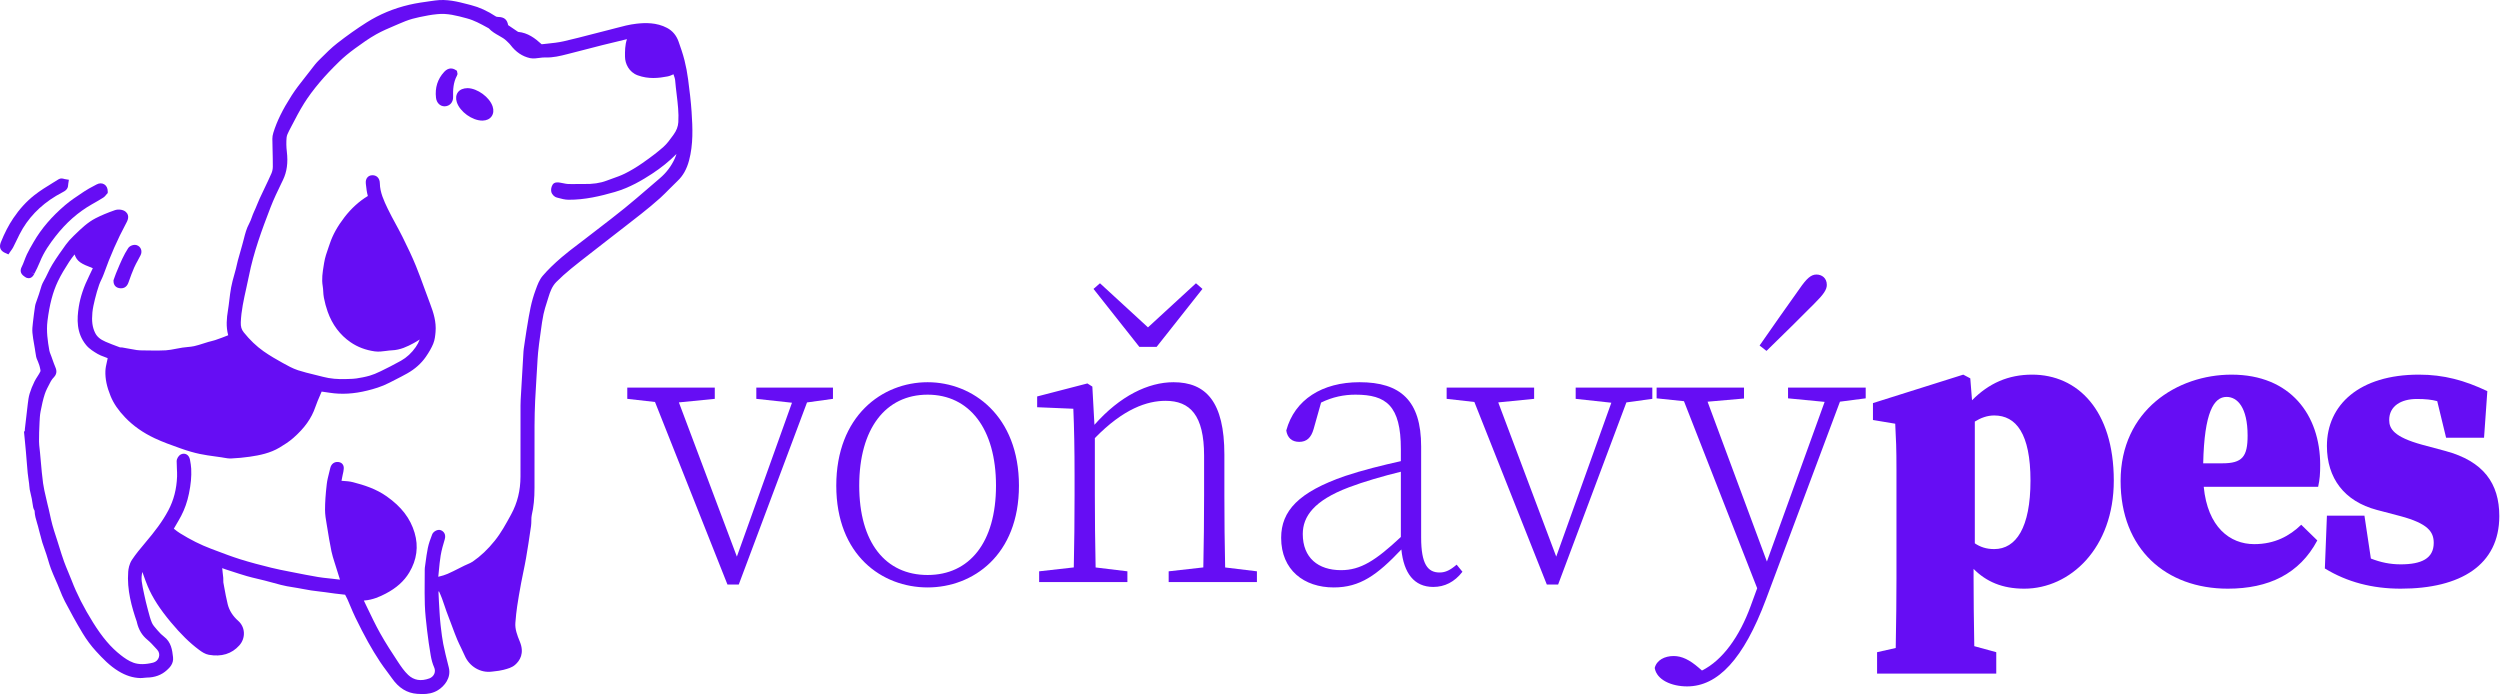 <?xml version="1.0" encoding="UTF-8" standalone="no"?>
<!DOCTYPE svg PUBLIC "-//W3C//DTD SVG 1.1//EN" "http://www.w3.org/Graphics/SVG/1.1/DTD/svg11.dtd">
<svg xmlns="http://www.w3.org/2000/svg" xmlns:xlink="http://www.w3.org/1999/xlink" xmlns:serif="http://www.serif.com/" width="1963px" height="545px" version="1.1" xml:space="preserve" style="fill-rule:evenodd;clip-rule:evenodd;stroke-linejoin:round;stroke-miterlimit:2;">
    <g transform="matrix(1,0,0,1,-213.884,-292.065)">
        <g id="Layer-1" serif:id="Layer 1" transform="matrix(4.167,0,0,4.167,213.885,292.066)">
            <g transform="matrix(1,0,0,1,156.957,110.149)">
                <path d="M0,-37.117L-14.442,-37.117L-14.442,-34.993L-7.722,-34.262L-18.106,-5.265L-29.032,-34.324L-22.27,-34.993L-22.27,-37.117L-38.757,-37.117L-38.757,-34.993L-33.532,-34.402L-19.879,0L-17.751,0L-4.888,-34.318L0,-34.993L0,-37.117Z" style="fill:rgb(102,13,244);fill-rule:nonzero;"/>
            </g>
            <g transform="matrix(1,0,0,1,174.793,110.692)">
                <path d="M0,-38.67C-8.569,-38.67 -17.211,-32.31 -17.211,-19.18C-17.211,-6.049 -8.569,0 0,0C8.505,0 17.211,-6.049 17.211,-19.18C17.211,-32.31 8.505,-38.67 0,-38.67M0,-2.345C-7.929,-2.345 -12.887,-8.444 -12.887,-19.18C-12.887,-29.914 -7.929,-36.324 0,-36.324C7.865,-36.324 12.887,-29.914 12.887,-19.18C12.887,-8.444 7.865,-2.345 0,-2.345" style="fill:rgb(102,13,244);fill-rule:nonzero;"/>
            </g>
            <g transform="matrix(1,0,0,1,217.949,53.377)">
                <path d="M0,11.979L8.631,1.063L7.411,0L-1.633,8.312L-10.676,0L-11.897,1.063L-3.264,11.979L0,11.979Z" style="fill:rgb(102,13,244);fill-rule:nonzero;"/>
            </g>
            <g transform="matrix(1,0,0,1,230.712,88.341)">
                <path d="M0,5.023L0,-2.678C0,-12.614 -3.461,-16.319 -9.592,-16.319C-14.335,-16.319 -19.668,-13.745 -24.485,-8.293L-24.878,-15.496L-25.813,-16.088L-35.278,-13.636L-35.278,-11.606L-28.462,-11.321C-28.306,-7.707 -28.229,-3.686 -28.229,1.278L-28.229,5.023C-28.229,8.82 -28.278,14.59 -28.374,18.579L-34.903,19.313L-34.903,21.342L-18.273,21.342L-18.273,19.313L-24.261,18.586C-24.357,14.596 -24.406,8.823 -24.406,5.023L-24.406,-5.789C-18.994,-11.35 -14.527,-12.813 -11.086,-12.813C-6.47,-12.813 -3.822,-10.112 -3.822,-2.472L-3.822,5.023C-3.822,8.938 -3.871,14.625 -3.967,18.579L-10.497,19.313L-10.497,21.342L6.133,21.342L6.133,19.313L0.145,18.586C0.049,14.633 0,8.94 0,5.023" style="fill:rgb(102,13,244);fill-rule:nonzero;"/>
            </g>
            <g transform="matrix(1,0,0,1,271.264,74.837)">
                <path d="M0,33.04C-2.201,33.04 -3.474,31.521 -3.474,26.459L-3.474,9.293C-3.474,0.652 -7.359,-2.816 -15.086,-2.816C-22.121,-2.816 -27.319,0.468 -28.889,6.283C-28.687,7.626 -27.857,8.425 -26.45,8.425C-25.042,8.425 -24.198,7.642 -23.729,5.986L-22.33,1.022C-20.134,-0.051 -18.018,-0.469 -15.844,-0.469C-10.071,-0.469 -7.296,1.58 -7.296,9.794L-7.296,12.058C-10.753,12.826 -14.503,13.755 -17.799,14.854C-26.554,17.879 -29.852,21.422 -29.852,26.51C-29.852,32.591 -25.526,35.856 -19.945,35.856C-14.971,35.856 -11.757,33.51 -7.202,28.7C-6.749,33.164 -4.798,35.761 -1.191,35.761C0.944,35.761 2.811,34.842 4.309,32.901L3.215,31.561C2.037,32.571 1.138,33.04 0,33.04M-18.563,32.6C-22.875,32.6 -25.779,30.277 -25.779,25.79C-25.779,22.477 -23.667,19.479 -17.087,16.99C-14.328,15.94 -10.639,14.867 -7.296,14.053L-7.296,26.349C-12.065,30.807 -14.885,32.6 -18.563,32.6" style="fill:rgb(102,13,244);fill-rule:nonzero;"/>
            </g>
            <g transform="matrix(1,0,0,1,311.351,110.149)">
                <path d="M0,-37.117L-14.441,-37.117L-14.441,-34.993L-7.722,-34.263L-18.106,-5.266L-29.032,-34.324L-22.27,-34.993L-22.27,-37.117L-38.756,-37.117L-38.756,-34.993L-33.531,-34.402L-19.879,0L-17.751,0L-4.888,-34.319L0,-34.993L0,-37.117Z" style="fill:rgb(102,13,244);fill-rule:nonzero;"/>
            </g>
            <g transform="matrix(1,0,0,1,341.884,60.647)">
                <path d="M0,-3.441C1.777,-5.2 2.349,-6.089 2.349,-6.961C2.349,-8.26 1.41,-8.916 0.394,-8.916C-0.604,-8.916 -1.418,-8.23 -2.804,-6.221C-5.074,-3.076 -7.696,0.715 -10.319,4.459L-9.02,5.475C-5.756,2.324 -2.602,-0.841 0,-3.441" style="fill:rgb(102,13,244);fill-rule:nonzero;"/>
            </g>
            <g transform="matrix(1,0,0,1,351.559,129.34)">
                <path d="M0,-56.308L-14.633,-56.308L-14.633,-54.28L-7.738,-53.613L-18.617,-23.528L-29.797,-53.646L-22.93,-54.247L-22.93,-56.308L-39.399,-56.308L-39.399,-54.28L-34.244,-53.742L-20.449,-18.497L-21.693,-15.094C-23.775,-9.401 -26.962,-4.924 -30.853,-2.99L-31.486,-3.538C-33.171,-4.991 -34.632,-5.723 -36.192,-5.723C-37.88,-5.723 -39.396,-4.957 -39.756,-3.472C-39.388,-1.224 -36.584,0 -33.651,0C-27.877,0 -23.018,-5.124 -18.794,-16.395L-4.85,-53.652L0,-54.28L0,-56.308Z" style="fill:rgb(102,13,244);fill-rule:nonzero;"/>
            </g>
            <g transform="matrix(1,0,0,1,382.921,126.934)">
                <path d="M0,-56.34C-4.484,-56.34 -8.149,-54.727 -11.326,-51.51L-11.655,-55.64L-12.977,-56.34L-29.995,-50.978L-29.995,-47.793L-25.799,-47.093C-25.644,-43.984 -25.565,-42.663 -25.565,-38.389L-25.565,-17.874C-25.565,-14.216 -25.612,-9.992 -25.704,-4.83L-29.218,-4.04L-29.218,0L-6.76,0L-6.76,-4.04L-10.901,-5.175C-10.99,-10.183 -11.034,-14.296 -11.034,-17.874L-11.034,-19.734C-8.638,-17.324 -5.625,-16.008 -1.476,-16.008C7.15,-16.008 15.387,-23.624 15.387,-36.368C15.387,-49.657 8.549,-56.34 0,-56.34M-7.149,-23.469C-8.617,-23.469 -9.774,-23.858 -10.801,-24.555L-10.801,-47.496C-9.7,-48.182 -8.479,-48.647 -7.149,-48.647C-3.03,-48.647 -0.311,-45.227 -0.311,-36.368C-0.311,-27.51 -3.03,-23.469 -7.149,-23.469" style="fill:rgb(102,13,244);fill-rule:nonzero;"/>
            </g>
            <g transform="matrix(1,0,0,1,420.493,110.926)">
                <path d="M0,-40.331C-10.18,-40.331 -20.903,-33.649 -20.903,-20.283C-20.903,-7.461 -12.356,0 -0.7,0C6.995,0 12.823,-2.798 16.163,-9.092L13.133,-12.046C10.957,-9.947 8.159,-8.394 4.274,-8.394C-0.315,-8.394 -4.506,-11.615 -5.237,-19.195L16.32,-19.195C16.63,-20.594 16.707,-21.681 16.707,-23.314C16.707,-32.716 11.113,-40.331 0,-40.331M-1.709,-23.624L-5.339,-23.624C-5.125,-33.266 -3.336,-36.135 -0.933,-36.135C1.088,-36.135 3.03,-34.192 3.03,-28.83C3.03,-24.867 2.021,-23.624 -1.709,-23.624" style="fill:rgb(102,13,244);fill-rule:nonzero;"/>
            </g>
            <g transform="matrix(1,0,0,1,460.771,96.548)">
                <path d="M0,-11.577L-4.352,-12.744C-9.714,-14.22 -10.568,-15.774 -10.568,-17.406C-10.568,-20.048 -8.316,-21.369 -5.362,-21.369C-3.725,-21.369 -2.561,-21.24 -1.517,-20.961L0.155,-14.063L7.304,-14.063L7.925,-22.845C3.652,-24.866 -0.234,-25.954 -4.973,-25.954C-16.163,-25.954 -22.303,-20.281 -22.303,-12.51C-22.303,-6.449 -19.039,-2.097 -12.901,-0.464L-8.471,0.7C-3.264,2.1 -2.177,3.654 -2.177,5.752C-2.177,8.704 -4.507,9.793 -8.393,9.793C-10.436,9.793 -12.19,9.411 -14.021,8.7L-15.232,0.623L-22.303,0.623L-22.692,10.57C-18.496,13.134 -13.754,14.377 -8.393,14.377C2.952,14.377 10.18,9.871 10.18,0.7C10.18,-5.438 7.227,-9.635 0,-11.577" style="fill:rgb(102,13,244);fill-rule:nonzero;"/>
            </g>
            <g transform="matrix(1,0,0,1,127.819,107.549)">
                <path d="M0,-84.533C-0.051,-83.703 -0.335,-82.955 -0.896,-82.18L-1.021,-82.005C-1.574,-81.24 -2.145,-80.448 -2.814,-79.858C-3.888,-78.91 -5.105,-77.974 -6.759,-76.823C-7.896,-76.031 -9.024,-75.359 -10.112,-74.823C-10.838,-74.465 -11.606,-74.193 -12.418,-73.905C-12.781,-73.776 -13.145,-73.647 -13.504,-73.51C-14.74,-73.041 -16.121,-72.839 -17.853,-72.877C-18.302,-72.887 -18.75,-72.881 -19.199,-72.873C-19.732,-72.866 -20.265,-72.857 -20.794,-72.879C-21.065,-72.891 -21.357,-72.952 -21.667,-73.017C-21.887,-73.064 -22.107,-73.109 -22.329,-73.142C-22.661,-73.19 -23.354,-73.291 -23.692,-72.746C-23.936,-72.35 -24.031,-71.84 -23.94,-71.417C-23.837,-70.937 -23.389,-70.463 -22.92,-70.337L-22.681,-70.271C-22.048,-70.097 -21.393,-69.918 -20.695,-69.909C-17.625,-69.89 -14.683,-70.592 -11.969,-71.374C-9.163,-72.183 -6.753,-73.629 -4.967,-74.798C-3.209,-75.95 -1.696,-77.174 -0.351,-78.534C-0.433,-78.254 -0.54,-77.969 -0.673,-77.673C-1.314,-76.246 -2.264,-74.991 -3.498,-73.944C-4.227,-73.325 -4.951,-72.701 -5.675,-72.077C-7.117,-70.835 -8.607,-69.551 -10.105,-68.337C-11.797,-66.966 -13.559,-65.613 -15.263,-64.305C-16.023,-63.721 -16.784,-63.137 -17.541,-62.549C-17.982,-62.207 -18.427,-61.869 -18.873,-61.531C-19.9,-60.753 -20.962,-59.948 -21.964,-59.089C-23.463,-57.804 -24.606,-56.686 -25.56,-55.571C-26.193,-54.831 -26.542,-53.872 -26.849,-53.026L-26.921,-52.829C-27.294,-51.811 -27.604,-50.734 -27.84,-49.626C-28.089,-48.459 -28.284,-47.27 -28.472,-46.12L-28.626,-45.189C-28.733,-44.547 -28.825,-43.902 -28.917,-43.258L-29.05,-42.341C-29.104,-41.997 -29.156,-41.652 -29.179,-41.305C-29.234,-40.461 -29.279,-39.617 -29.326,-38.772L-29.709,-32.199C-29.729,-31.855 -29.738,-31.509 -29.738,-31.165L-29.738,-26.54C-29.736,-23.608 -29.735,-20.675 -29.743,-17.743C-29.75,-15.112 -30.324,-12.784 -31.499,-10.628L-31.563,-10.511C-32.506,-8.78 -33.397,-7.146 -34.585,-5.666C-35.888,-4.039 -37.252,-2.748 -38.754,-1.72C-39.031,-1.531 -39.369,-1.384 -39.728,-1.229C-39.932,-1.141 -40.135,-1.052 -40.334,-0.955C-40.674,-0.788 -41.012,-0.616 -41.35,-0.445C-42.04,-0.096 -42.753,0.266 -43.461,0.575C-43.947,0.787 -44.496,0.961 -45.234,1.136C-45.194,0.755 -45.158,0.373 -45.121,-0.008C-45.031,-0.952 -44.939,-1.926 -44.785,-2.862C-44.613,-3.906 -44.301,-4.975 -44.022,-5.894C-43.718,-6.894 -44.246,-7.467 -44.792,-7.654C-45.392,-7.858 -46.179,-7.376 -46.382,-6.853C-46.712,-6.001 -47.023,-5.163 -47.202,-4.284C-47.387,-3.377 -47.511,-2.455 -47.63,-1.564C-47.675,-1.227 -47.721,-0.89 -47.769,-0.552C-47.79,-0.405 -47.79,-0.256 -47.787,-0.106L-47.785,-0.002C-47.785,0.634 -47.79,1.269 -47.795,1.905C-47.806,3.385 -47.818,4.916 -47.767,6.428C-47.712,8.045 -47.523,9.668 -47.338,11.254C-47.159,12.785 -46.931,14.366 -46.66,15.95C-46.516,16.797 -46.299,17.551 -46.015,18.193C-45.831,18.61 -45.82,19.033 -45.983,19.416C-46.152,19.812 -46.501,20.137 -46.916,20.288C-48.509,20.863 -49.814,20.649 -50.903,19.629C-51.641,18.938 -52.258,18.035 -52.827,17.17C-53.913,15.519 -55.145,13.648 -56.214,11.725C-57.06,10.206 -57.83,8.598 -58.576,7.043L-59.183,5.779C-59.225,5.693 -59.238,5.632 -59.256,5.622C-59.237,5.616 -59.205,5.609 -59.16,5.605C-57.592,5.489 -56.25,4.885 -55.143,4.309C-53.123,3.257 -51.668,1.952 -50.694,0.319C-49.271,-2.068 -48.935,-4.582 -49.695,-7.153C-50.499,-9.87 -52.166,-12.048 -54.941,-14.008C-56.972,-15.442 -59.205,-16.144 -61.316,-16.69C-61.933,-16.849 -62.553,-16.89 -63.153,-16.929C-63.256,-16.936 -63.359,-16.942 -63.467,-16.95C-63.424,-17.206 -63.372,-17.461 -63.319,-17.715L-63.234,-18.143C-63.218,-18.221 -63.2,-18.298 -63.181,-18.375C-63.131,-18.589 -63.084,-18.804 -63.06,-19.094C-63.034,-19.314 -62.985,-19.724 -63.271,-20.084C-63.399,-20.244 -63.639,-20.445 -64.056,-20.491C-64.821,-20.576 -65.407,-20.134 -65.59,-19.338C-65.655,-19.05 -65.729,-18.762 -65.802,-18.474C-65.978,-17.778 -66.161,-17.059 -66.248,-16.314C-66.469,-14.417 -66.573,-12.888 -66.573,-11.498C-66.573,-10.568 -66.416,-9.657 -66.265,-8.775C-66.226,-8.55 -66.187,-8.324 -66.151,-8.099C-65.937,-6.756 -65.682,-5.195 -65.364,-3.66C-65.222,-2.975 -65.012,-2.313 -64.809,-1.673L-64.632,-1.108C-64.348,-0.182 -64.058,0.743 -63.758,1.673C-64.061,1.643 -64.364,1.606 -64.667,1.569L-65.122,1.514C-65.396,1.482 -65.671,1.453 -65.945,1.424C-66.585,1.356 -67.247,1.287 -67.879,1.18C-69.441,0.917 -71.053,0.598 -72.475,0.316L-73.287,0.157C-74.417,-0.063 -75.584,-0.29 -76.709,-0.57C-78.591,-1.038 -80.595,-1.547 -82.566,-2.169C-84.091,-2.648 -85.624,-3.229 -87.106,-3.791L-88.031,-4.14C-90,-4.88 -91.917,-5.838 -93.892,-7.067C-94.267,-7.3 -94.65,-7.581 -95.062,-7.925C-95.059,-7.932 -95.055,-7.939 -95.05,-7.947C-94.911,-8.19 -94.768,-8.432 -94.627,-8.674C-94.301,-9.228 -93.975,-9.783 -93.678,-10.351C-93.012,-11.627 -92.534,-12.994 -92.216,-14.531C-91.853,-16.282 -91.717,-17.769 -91.788,-19.211C-91.816,-19.776 -91.914,-20.322 -92.019,-20.912C-92.104,-21.385 -92.337,-21.746 -92.677,-21.929C-92.979,-22.092 -93.333,-22.101 -93.674,-21.953C-94.143,-21.751 -94.528,-21.159 -94.531,-20.636C-94.534,-20.186 -94.511,-19.736 -94.488,-19.286C-94.46,-18.758 -94.434,-18.259 -94.452,-17.765C-94.54,-15.391 -95.081,-13.299 -96.104,-11.367C-97.221,-9.257 -98.656,-7.398 -100.467,-5.256C-101.394,-4.158 -102.22,-3.161 -102.948,-2.068C-103.48,-1.267 -103.623,-0.32 -103.661,0.172C-103.926,3.608 -102.991,6.861 -102.038,9.622C-102.029,9.677 -102.019,9.731 -102.006,9.783C-101.68,11.131 -101.048,12.177 -100.074,12.979C-99.511,13.443 -99.009,13.993 -98.478,14.574L-98.189,14.891C-97.843,15.266 -97.725,15.786 -97.875,16.282C-98.03,16.798 -98.44,17.185 -98.971,17.316C-100.445,17.679 -101.65,17.686 -102.654,17.335C-103.558,17.019 -104.413,16.404 -105.057,15.901C-106.923,14.449 -108.531,12.558 -110.272,9.773C-112.018,6.977 -113.344,4.371 -114.326,1.806C-114.529,1.276 -114.749,0.752 -114.968,0.229C-115.236,-0.41 -115.513,-1.069 -115.748,-1.721C-116.08,-2.645 -116.379,-3.608 -116.668,-4.538C-116.786,-4.916 -116.903,-5.295 -117.023,-5.672L-117.289,-6.493C-117.516,-7.186 -117.749,-7.902 -117.94,-8.607C-118.123,-9.28 -118.277,-9.982 -118.426,-10.661C-118.5,-10.995 -118.573,-11.329 -118.65,-11.663C-118.684,-11.809 -118.721,-11.953 -118.758,-12.098C-118.8,-12.264 -118.842,-12.429 -118.879,-12.596C-118.965,-12.994 -119.059,-13.39 -119.153,-13.786C-119.372,-14.715 -119.58,-15.591 -119.702,-16.487C-119.887,-17.842 -120.01,-19.238 -120.128,-20.589C-120.178,-21.157 -120.228,-21.726 -120.282,-22.294C-120.302,-22.506 -120.327,-22.72 -120.351,-22.932C-120.409,-23.44 -120.463,-23.919 -120.466,-24.391C-120.473,-25.513 -120.432,-26.632 -120.368,-27.967C-120.338,-28.614 -120.303,-29.348 -120.172,-30.019C-119.95,-31.157 -119.722,-32.265 -119.375,-33.308C-119.148,-33.99 -118.8,-34.645 -118.432,-35.338L-118.218,-35.741C-118.079,-36.006 -117.849,-36.27 -117.619,-36.517C-116.923,-37.27 -117.257,-38.057 -117.4,-38.392C-117.602,-38.867 -117.773,-39.354 -117.945,-39.842L-118.125,-40.35C-118.171,-40.477 -118.22,-40.604 -118.271,-40.73C-118.377,-40.998 -118.477,-41.252 -118.518,-41.483C-118.831,-43.253 -119.115,-45.144 -118.872,-47.082C-118.479,-50.206 -117.874,-52.507 -116.909,-54.542C-116.309,-55.809 -115.541,-57.045 -114.802,-58.192C-114.494,-58.67 -114.142,-59.131 -113.769,-59.606C-113.296,-58.273 -112.588,-57.866 -110.329,-57.011C-110.554,-56.529 -110.778,-56.049 -111.014,-55.574C-112.036,-53.515 -112.676,-51.611 -112.971,-49.753C-113.336,-47.46 -113.456,-44.808 -111.585,-42.524C-110.975,-41.78 -110.111,-41.268 -109.417,-40.856C-109.015,-40.619 -108.599,-40.468 -108.196,-40.321C-107.973,-40.24 -107.75,-40.16 -107.531,-40.061C-107.542,-39.982 -107.564,-39.875 -107.583,-39.784C-107.617,-39.626 -107.653,-39.467 -107.689,-39.308C-107.811,-38.774 -107.937,-38.222 -107.958,-37.638C-108.009,-36.169 -107.697,-34.666 -106.976,-32.907C-106.407,-31.516 -105.527,-30.229 -104.206,-28.856C-102.707,-27.297 -100.847,-25.99 -98.678,-24.971C-97.126,-24.242 -95.493,-23.662 -93.914,-23.102L-93.765,-23.049C-92.459,-22.585 -91.298,-22.249 -90.217,-22.019C-89.217,-21.807 -88.199,-21.668 -87.214,-21.533C-86.83,-21.48 -86.447,-21.428 -86.064,-21.371C-85.921,-21.349 -85.778,-21.323 -85.634,-21.297C-85.193,-21.218 -84.74,-21.14 -84.248,-21.159C-83.046,-21.215 -81.868,-21.326 -80.747,-21.489C-78.877,-21.761 -76.902,-22.159 -75.131,-23.22C-74.264,-23.74 -73.351,-24.319 -72.545,-25.026C-70.437,-26.877 -69.121,-28.724 -68.402,-30.839C-68.14,-31.609 -67.814,-32.364 -67.467,-33.163C-67.382,-33.36 -67.296,-33.559 -67.21,-33.76L-67.168,-33.755C-66.699,-33.689 -66.2,-33.62 -65.702,-33.542C-63.447,-33.192 -61.117,-33.329 -58.579,-33.96C-57.421,-34.247 -55.906,-34.673 -54.465,-35.422C-54.113,-35.605 -53.759,-35.785 -53.404,-35.965C-52.634,-36.356 -51.838,-36.76 -51.066,-37.197C-49.618,-38.016 -48.449,-39.058 -47.59,-40.293C-46.955,-41.208 -46.508,-41.998 -46.185,-42.778C-45.876,-43.525 -45.804,-44.348 -45.747,-45.009C-45.585,-46.891 -46.134,-48.642 -46.75,-50.254C-47.11,-51.195 -47.455,-52.143 -47.8,-53.09C-48.318,-54.513 -48.854,-55.985 -49.437,-57.417C-50.158,-59.189 -50.973,-60.895 -51.975,-62.911C-52.388,-63.742 -52.831,-64.559 -53.275,-65.376C-53.785,-66.314 -54.312,-67.285 -54.775,-68.254C-55.453,-69.674 -56.221,-71.283 -56.245,-73.022C-56.252,-73.503 -56.406,-73.901 -56.689,-74.174C-56.867,-74.345 -57.186,-74.542 -57.665,-74.533C-58.141,-74.521 -58.428,-74.303 -58.585,-74.122C-58.839,-73.83 -58.94,-73.433 -58.885,-72.944L-58.853,-72.664C-58.781,-72.015 -58.707,-71.345 -58.505,-70.617C-58.509,-70.614 -58.514,-70.611 -58.519,-70.608C-60.152,-69.621 -61.631,-68.274 -62.917,-66.605C-64.214,-64.922 -65.112,-63.307 -65.662,-61.668C-65.746,-61.419 -65.833,-61.17 -65.921,-60.921C-66.248,-59.988 -66.586,-59.025 -66.744,-58.013L-66.827,-57.495C-67.03,-56.247 -67.241,-54.957 -67.003,-53.594C-66.952,-53.3 -66.933,-52.988 -66.914,-52.656C-66.891,-52.265 -66.868,-51.862 -66.787,-51.448C-66.61,-50.535 -66.372,-49.653 -66.078,-48.824C-65.211,-46.374 -63.758,-44.435 -61.759,-43.06C-60.443,-42.155 -58.91,-41.575 -57.202,-41.338C-56.467,-41.238 -55.752,-41.332 -55.058,-41.425C-54.676,-41.476 -54.315,-41.524 -53.964,-41.538C-52.387,-41.601 -51.041,-42.261 -49.903,-42.876C-49.502,-43.092 -49.114,-43.332 -48.735,-43.577C-48.906,-43.094 -49.152,-42.623 -49.475,-42.157C-50.237,-41.057 -51.175,-40.188 -52.263,-39.574C-53.565,-38.84 -54.924,-38.163 -56.083,-37.597C-56.881,-37.207 -57.535,-36.943 -58.141,-36.766C-59.023,-36.507 -59.953,-36.348 -60.664,-36.238C-61.098,-36.171 -61.55,-36.157 -62.029,-36.142L-62.478,-36.127C-64.156,-36.057 -65.617,-36.193 -66.942,-36.542C-67.483,-36.685 -68.026,-36.817 -68.57,-36.948C-69.598,-37.198 -70.662,-37.456 -71.667,-37.785C-72.679,-38.117 -73.678,-38.673 -74.559,-39.164C-75.678,-39.787 -76.971,-40.522 -78.162,-41.363C-79.504,-42.31 -80.756,-43.507 -81.885,-44.921C-82.32,-45.467 -82.478,-46.002 -82.446,-46.829C-82.364,-48.981 -81.883,-51.131 -81.419,-53.21C-81.243,-53.996 -81.067,-54.781 -80.911,-55.571C-80.027,-60.028 -78.48,-64.222 -76.838,-68.483C-76.237,-70.042 -75.487,-71.591 -74.762,-73.09L-74.5,-73.632C-73.753,-75.179 -73.522,-76.878 -73.771,-78.982C-73.876,-79.873 -73.892,-80.76 -73.817,-81.619C-73.782,-82.027 -73.562,-82.495 -73.329,-82.94L-72.825,-83.907C-72.105,-85.292 -71.361,-86.725 -70.529,-88.054C-69.73,-89.33 -68.759,-90.64 -67.561,-92.059C-66.524,-93.287 -65.314,-94.568 -63.864,-95.976C-63.043,-96.773 -62.084,-97.57 -60.932,-98.412C-59.607,-99.381 -58.302,-100.314 -56.911,-101.093C-55.81,-101.709 -54.603,-102.223 -53.436,-102.72L-52.577,-103.089C-51.853,-103.402 -50.991,-103.757 -50.092,-104.008C-49.243,-104.246 -48.342,-104.417 -47.471,-104.583L-47.031,-104.667C-46.568,-104.756 -46.097,-104.807 -45.597,-104.862L-45.418,-104.881C-43.557,-105.087 -41.775,-104.608 -39.889,-104.101L-39.811,-104.079C-38.474,-103.72 -37.281,-103.066 -36.017,-102.373L-35.72,-102.211C-35.151,-101.588 -34.469,-101.202 -33.807,-100.828C-33.259,-100.519 -32.742,-100.226 -32.347,-99.823C-32.265,-99.74 -32.181,-99.659 -32.096,-99.578C-31.929,-99.417 -31.772,-99.266 -31.656,-99.113C-30.617,-97.742 -29.399,-96.918 -27.932,-96.594C-27.579,-96.517 -27.235,-96.528 -26.944,-96.551C-26.693,-96.571 -26.442,-96.604 -26.19,-96.636C-25.785,-96.689 -25.402,-96.738 -25.046,-96.725C-23.587,-96.669 -22.236,-97.013 -20.929,-97.345L-20.525,-97.448C-19.459,-97.716 -18.395,-97.993 -17.331,-98.269C-16.332,-98.529 -15.332,-98.79 -14.331,-99.042C-12.927,-99.397 -11.519,-99.731 -10.111,-100.066L-9.738,-100.155C-9.72,-100.159 -9.702,-100.163 -9.683,-100.167C-10.065,-99.036 -10.057,-97.89 -10.049,-96.862C-10.039,-95.548 -9.295,-93.954 -7.655,-93.355C-5.616,-92.608 -3.681,-92.828 -2.057,-93.142C-1.645,-93.221 -1.264,-93.384 -0.916,-93.553C-0.905,-93.521 -0.894,-93.488 -0.882,-93.456C-0.749,-93.079 -0.623,-92.724 -0.598,-92.402C-0.528,-91.528 -0.422,-90.651 -0.319,-89.803C-0.101,-87.995 0.106,-86.287 0,-84.533M2.499,-86.487C2.367,-88.491 2.123,-90.437 1.843,-92.591C1.68,-93.842 1.452,-95.051 1.164,-96.186C0.849,-97.433 0.407,-98.689 0.051,-99.698C-0.362,-100.873 -1.091,-101.744 -2.115,-102.286C-4.106,-103.342 -6.247,-103.267 -7.89,-103.082C-9.217,-102.934 -10.515,-102.589 -11.77,-102.255C-12.177,-102.147 -12.585,-102.039 -12.993,-101.937C-14.052,-101.674 -15.108,-101.399 -16.165,-101.125C-17.943,-100.663 -19.783,-100.186 -21.598,-99.772C-22.627,-99.537 -23.677,-99.428 -24.789,-99.313C-25.106,-99.28 -25.422,-99.247 -25.738,-99.211C-25.759,-99.221 -25.785,-99.236 -25.796,-99.246C-26.995,-100.339 -28.356,-101.372 -30.193,-101.543L-30.31,-101.621C-30.899,-102.012 -31.489,-102.403 -32.067,-102.81C-32.255,-103.873 -32.82,-104.337 -33.942,-104.355C-34.165,-104.359 -34.321,-104.41 -34.372,-104.443C-35.947,-105.481 -37.483,-106.183 -39.069,-106.588L-39.634,-106.734C-41.595,-107.243 -43.624,-107.769 -45.839,-107.455L-46.614,-107.347C-47.951,-107.163 -49.333,-106.973 -50.697,-106.654C-53.615,-105.973 -56.319,-104.85 -58.736,-103.319C-60.561,-102.163 -62.42,-100.849 -64.263,-99.412C-65.375,-98.545 -66.38,-97.543 -67.351,-96.573L-67.774,-96.152C-68.286,-95.644 -68.717,-95.077 -69.135,-94.529L-69.338,-94.262C-69.661,-93.842 -69.99,-93.425 -70.32,-93.008C-71.19,-91.907 -72.09,-90.767 -72.867,-89.554C-74.578,-86.88 -75.641,-84.714 -76.315,-82.531C-76.44,-82.124 -76.502,-81.741 -76.497,-81.391C-76.489,-80.704 -76.473,-80.017 -76.457,-79.331C-76.432,-78.265 -76.407,-77.2 -76.411,-76.134C-76.413,-75.704 -76.508,-75.245 -76.672,-74.874C-77.092,-73.923 -77.541,-72.984 -77.989,-72.045C-78.295,-71.405 -78.601,-70.765 -78.898,-70.121C-79.075,-69.738 -79.234,-69.346 -79.393,-68.954C-79.565,-68.531 -79.736,-68.108 -79.934,-67.697C-80.109,-67.33 -80.242,-66.963 -80.369,-66.608C-80.519,-66.189 -80.662,-65.793 -80.865,-65.424C-81.37,-64.507 -81.627,-63.493 -81.875,-62.513C-81.968,-62.147 -82.06,-61.782 -82.166,-61.424C-82.456,-60.439 -82.733,-59.45 -83.001,-58.458C-83.077,-58.177 -83.14,-57.892 -83.203,-57.607C-83.253,-57.381 -83.303,-57.155 -83.36,-56.931C-83.458,-56.55 -83.564,-56.171 -83.671,-55.792C-83.889,-55.018 -84.114,-54.217 -84.265,-53.398C-84.415,-52.587 -84.514,-51.765 -84.609,-50.971C-84.687,-50.317 -84.765,-49.662 -84.873,-49.013C-85.099,-47.641 -85.268,-46.023 -84.818,-44.377C-85.597,-44.051 -86.406,-43.765 -87.299,-43.455C-87.518,-43.378 -87.746,-43.325 -87.974,-43.269C-88.167,-43.223 -88.36,-43.176 -88.55,-43.12C-88.865,-43.027 -89.178,-42.927 -89.49,-42.827C-90.086,-42.636 -90.648,-42.456 -91.222,-42.327C-91.619,-42.237 -92.04,-42.197 -92.486,-42.155C-92.807,-42.125 -93.128,-42.095 -93.446,-42.047C-93.844,-41.986 -94.242,-41.909 -94.638,-41.832C-95.305,-41.702 -95.935,-41.579 -96.564,-41.538C-97.564,-41.473 -98.602,-41.49 -99.606,-41.506C-99.974,-41.513 -100.342,-41.519 -100.777,-41.521C-101.219,-41.524 -101.637,-41.527 -102.031,-41.585C-102.606,-41.671 -103.177,-41.778 -103.749,-41.885C-104.086,-41.948 -104.423,-42.01 -104.76,-42.069C-104.855,-42.086 -104.954,-42.091 -105.055,-42.091C-105.102,-42.091 -105.149,-42.088 -105.196,-42.088L-105.521,-42.209C-106.321,-42.506 -107.148,-42.814 -107.932,-43.156C-108.954,-43.603 -109.544,-44.108 -109.904,-44.845C-110.413,-45.89 -110.565,-47.031 -110.411,-48.66C-110.331,-49.5 -110.129,-50.368 -109.929,-51.185C-109.697,-52.135 -109.43,-53.047 -109.135,-53.896C-109.028,-54.206 -108.882,-54.515 -108.728,-54.842C-108.57,-55.175 -108.408,-55.519 -108.276,-55.889C-107.041,-59.35 -105.675,-62.456 -104.1,-65.386L-104.053,-65.471C-103.821,-65.898 -103.276,-66.897 -104.122,-67.634C-104.648,-68.094 -105.577,-68.153 -106.169,-67.946C-107.601,-67.446 -108.756,-66.962 -109.805,-66.423C-111.311,-65.648 -112.5,-64.495 -113.651,-63.381L-113.915,-63.126C-114.547,-62.516 -115.024,-61.981 -115.414,-61.441C-116.267,-60.26 -117.169,-58.996 -117.979,-57.67C-118.312,-57.125 -118.587,-56.554 -118.852,-56.002C-119.087,-55.513 -119.309,-55.05 -119.567,-54.609C-119.916,-54.014 -120.094,-53.424 -120.246,-52.87C-120.378,-52.388 -120.546,-51.916 -120.723,-51.417C-120.808,-51.177 -120.894,-50.937 -120.975,-50.695L-121.023,-50.557C-121.094,-50.357 -121.174,-50.131 -121.211,-49.875C-121.351,-48.909 -121.486,-47.941 -121.593,-46.97L-121.627,-46.67C-121.695,-46.084 -121.766,-45.478 -121.71,-44.852C-121.644,-44.115 -121.517,-43.388 -121.393,-42.685C-121.34,-42.383 -121.287,-42.081 -121.239,-41.778C-121.215,-41.629 -121.194,-41.479 -121.173,-41.329C-121.125,-40.988 -121.077,-40.647 -121.003,-40.312C-120.947,-40.061 -120.852,-39.846 -120.768,-39.657C-120.731,-39.575 -120.693,-39.492 -120.663,-39.408L-120.56,-39.132C-120.459,-38.869 -120.365,-38.62 -120.317,-38.387L-120.273,-38.183C-120.233,-38.005 -120.166,-37.705 -120.184,-37.62C-120.32,-37.297 -120.526,-36.978 -120.743,-36.641C-120.938,-36.34 -121.138,-36.029 -121.309,-35.686C-121.702,-34.895 -122.016,-34.113 -122.239,-33.363C-122.424,-32.741 -122.501,-32.111 -122.576,-31.502L-122.606,-31.258C-122.795,-29.754 -122.969,-28.248 -123.13,-26.74C-123.147,-26.579 -123.153,-26.423 -123.154,-26.271L-123.303,-26.258L-123.141,-24.591C-123.072,-23.891 -123.003,-23.191 -122.942,-22.49C-122.892,-21.923 -122.847,-21.356 -122.802,-20.788C-122.739,-19.999 -122.676,-19.21 -122.602,-18.422C-122.563,-18.007 -122.502,-17.594 -122.441,-17.181C-122.405,-16.935 -122.369,-16.689 -122.338,-16.442C-122.32,-16.309 -122.311,-16.175 -122.302,-16.041C-122.284,-15.795 -122.265,-15.551 -122.219,-15.31C-122.16,-14.996 -122.085,-14.685 -122.011,-14.373C-121.946,-14.102 -121.881,-13.831 -121.827,-13.557C-121.781,-13.318 -121.747,-13.075 -121.712,-12.834C-121.67,-12.536 -121.627,-12.238 -121.566,-11.945C-121.52,-11.724 -121.424,-11.543 -121.354,-11.411C-121.337,-11.378 -121.317,-11.346 -121.302,-11.313C-121.279,-10.454 -121.046,-9.683 -120.821,-8.937C-120.71,-8.569 -120.598,-8.201 -120.517,-7.826C-120.449,-7.508 -120.359,-7.194 -120.268,-6.881C-120.226,-6.733 -120.183,-6.585 -120.143,-6.436C-120.111,-6.318 -120.081,-6.198 -120.052,-6.079C-119.989,-5.825 -119.925,-5.571 -119.844,-5.324C-119.718,-4.941 -119.586,-4.56 -119.453,-4.18C-119.316,-3.789 -119.18,-3.398 -119.052,-3.005C-118.948,-2.685 -118.852,-2.363 -118.757,-2.041C-118.596,-1.497 -118.43,-0.935 -118.222,-0.384C-117.951,0.335 -117.64,1.042 -117.34,1.726C-117.205,2.034 -117.07,2.343 -116.938,2.652C-116.802,2.97 -116.673,3.291 -116.544,3.614C-116.259,4.327 -115.963,5.066 -115.591,5.771C-114.644,7.572 -113.503,9.697 -112.225,11.808C-111.492,13.02 -110.655,14.144 -109.738,15.146C-108.447,16.557 -107.152,17.907 -105.494,18.917C-104.117,19.757 -102.773,20.182 -101.386,20.219C-101.123,20.225 -100.87,20.195 -100.647,20.17C-100.49,20.151 -100.333,20.131 -100.174,20.131C-98.655,20.119 -97.375,19.647 -96.372,18.727C-95.885,18.281 -95.07,17.534 -95.214,16.285C-95.367,14.953 -95.541,13.444 -96.952,12.387C-97.315,12.115 -97.676,11.764 -98.09,11.28L-98.301,11.038C-98.67,10.616 -99.018,10.217 -99.196,9.8C-99.487,9.116 -99.679,8.381 -99.883,7.603L-100.056,6.951C-100.239,6.276 -100.418,5.532 -100.6,4.677L-100.687,4.274C-100.848,3.531 -101.014,2.762 -101.109,2.016C-101.185,1.416 -101.142,0.811 -100.992,0.225C-100.918,0.429 -100.846,0.634 -100.773,0.838C-100.527,1.532 -100.272,2.25 -99.976,2.949C-99.059,5.107 -97.718,7.188 -95.625,9.697C-93.754,11.94 -92.072,13.59 -90.331,14.886C-89.802,15.28 -89.178,15.712 -88.465,15.837C-86.085,16.252 -84.155,15.662 -82.729,14.071C-82.119,13.391 -81.812,12.526 -81.864,11.636C-81.913,10.786 -82.293,10.006 -82.932,9.44C-83.952,8.539 -84.618,7.487 -84.911,6.314C-85.18,5.233 -85.386,4.102 -85.584,3.009L-85.732,2.202C-85.749,2.112 -85.745,1.979 -85.741,1.839C-85.736,1.672 -85.734,1.504 -85.749,1.34C-85.774,1.063 -85.808,0.786 -85.842,0.51C-85.885,0.163 -85.925,-0.168 -85.948,-0.496C-85.884,-0.472 -85.821,-0.448 -85.758,-0.424C-85.62,-0.372 -85.482,-0.32 -85.341,-0.274L-84.257,0.079C-83.293,0.395 -82.296,0.721 -81.298,1.01C-80.605,1.21 -79.9,1.376 -79.218,1.536C-78.792,1.637 -78.365,1.737 -77.941,1.846C-77.365,1.993 -76.79,2.15 -76.216,2.306C-75.774,2.426 -75.331,2.546 -74.889,2.663C-74.522,2.759 -74.15,2.844 -73.777,2.911C-73.399,2.979 -73.02,3.04 -72.641,3.102C-72.322,3.153 -72.004,3.205 -71.687,3.26C-71.377,3.314 -71.068,3.373 -70.758,3.431C-70.237,3.53 -69.715,3.628 -69.19,3.708C-68.64,3.791 -68.087,3.855 -67.533,3.92C-67.207,3.958 -66.88,3.996 -66.553,4.039C-66.274,4.075 -65.997,4.115 -65.718,4.156C-65.392,4.204 -65.066,4.251 -64.739,4.291C-64.41,4.333 -64.08,4.368 -63.751,4.405C-63.429,4.44 -63.107,4.475 -62.786,4.515C-62.61,4.826 -62.474,5.093 -62.362,5.348C-62.178,5.763 -62.002,6.182 -61.826,6.601C-61.52,7.329 -61.203,8.082 -60.849,8.813C-60.033,10.495 -59.252,12.007 -58.461,13.435C-57.78,14.664 -57.012,15.928 -56.178,17.193C-55.771,17.809 -55.329,18.4 -54.9,18.974C-54.583,19.397 -54.265,19.82 -53.963,20.254C-52.68,22.092 -51.129,23.053 -49.222,23.192C-48.894,23.217 -48.552,23.236 -48.202,23.236C-47.256,23.236 -46.251,23.093 -45.304,22.509C-44.054,21.74 -42.766,20.16 -43.248,18.235L-43.382,17.698C-43.705,16.419 -44.037,15.096 -44.296,13.791C-44.491,12.805 -44.614,11.771 -44.732,10.772L-44.794,10.249C-44.89,9.452 -44.944,8.634 -44.987,7.93L-44.993,7.825C-45.071,6.539 -45.152,5.211 -45.199,3.962C-45.185,3.933 -45.147,3.898 -45.105,3.87C-44.905,4.307 -44.705,4.762 -44.535,5.217C-44.371,5.656 -44.222,6.101 -44.072,6.547C-43.951,6.907 -43.83,7.268 -43.702,7.625C-43.512,8.157 -43.309,8.684 -43.106,9.213L-42.903,9.742C-42.782,10.059 -42.664,10.377 -42.546,10.696C-42.264,11.455 -41.972,12.24 -41.647,13.005C-41.424,13.529 -41.175,14.041 -40.926,14.553C-40.694,15.03 -40.461,15.506 -40.253,15.993C-39.373,18.047 -37.276,19.29 -35.15,19.008C-34.973,18.985 -34.795,18.965 -34.617,18.945C-34.078,18.884 -33.521,18.821 -32.966,18.674L-32.866,18.648C-32.164,18.463 -31.367,18.254 -30.765,17.732C-29.857,16.946 -28.963,15.55 -29.863,13.366C-30.379,12.11 -30.799,10.975 -30.705,9.793C-30.609,8.575 -30.502,7.595 -30.37,6.708C-30.176,5.406 -29.938,4.008 -29.622,2.31C-29.495,1.631 -29.355,0.954 -29.215,0.278C-29.031,-0.608 -28.848,-1.493 -28.695,-2.384C-28.389,-4.15 -28.091,-6.074 -27.755,-8.439C-27.705,-8.794 -27.701,-9.138 -27.696,-9.471C-27.692,-9.842 -27.688,-10.193 -27.617,-10.495C-27.263,-11.998 -27.099,-13.639 -27.101,-15.664L-27.102,-17.24C-27.106,-20.601 -27.11,-23.962 -27.096,-27.323C-27.089,-28.899 -27.049,-30.49 -26.979,-32.051C-26.916,-33.435 -26.829,-34.818 -26.741,-36.202L-26.587,-38.744C-26.544,-39.534 -26.5,-40.325 -26.426,-41.112C-26.322,-42.21 -26.172,-43.304 -26.015,-44.423L-25.898,-45.277C-25.76,-46.299 -25.618,-47.355 -25.403,-48.363C-25.242,-49.115 -25.009,-49.847 -24.761,-50.624C-24.658,-50.949 -24.554,-51.274 -24.456,-51.6C-24.17,-52.552 -23.773,-53.63 -22.993,-54.413C-22.159,-55.25 -21.218,-56.098 -20.194,-56.935C-19.019,-57.895 -17.796,-58.844 -16.614,-59.763L-15.313,-60.775C-14.462,-61.44 -13.609,-62.102 -12.757,-62.764L-10.292,-64.674C-9.193,-65.523 -8.093,-66.372 -7.008,-67.238C-5.77,-68.227 -4.565,-69.2 -3.428,-70.233C-2.806,-70.799 -2.212,-71.401 -1.638,-71.983C-1.154,-72.473 -0.67,-72.964 -0.167,-73.435C0.878,-74.414 1.596,-75.689 2.028,-77.334C2.824,-80.364 2.705,-83.392 2.499,-86.487" style="fill:rgb(102,13,244);fill-rule:nonzero;"/>
            </g>
            <g transform="matrix(1,0,0,1,4.703,34.728)">
                <path d="M0,17.444C0.254,17.642 0.499,17.693 0.686,17.693C0.771,17.693 0.844,17.683 0.899,17.67C1.404,17.558 1.626,17.119 1.733,16.908L1.058,16.514L1.751,16.873L1.751,16.872C2.115,16.17 2.49,15.443 2.797,14.668C3.553,12.758 4.713,11.142 5.748,9.814C7.756,7.238 9.993,5.265 12.589,3.783L12.929,3.589C13.525,3.251 14.14,2.9 14.735,2.521C15.023,2.338 15.221,2.083 15.339,1.93L15.596,1.641L15.598,1.339C15.601,0.744 15.358,0.257 14.931,0.002C14.511,-0.249 13.987,-0.239 13.495,0.03C13.302,0.135 13.107,0.238 12.912,0.342C12.352,0.638 11.773,0.944 11.223,1.312L10.741,1.632C9.666,2.347 8.554,3.086 7.545,3.948C5.017,6.109 3.091,8.361 1.658,10.835L1.528,11.059C1.132,11.741 0.723,12.446 0.373,13.183C0.187,13.576 0.035,13.976 -0.111,14.363C-0.274,14.796 -0.429,15.205 -0.623,15.584C-0.878,16.081 -0.992,16.796 -0.09,17.383C-0.058,17.404 -0.027,17.423 0,17.444" style="fill:rgb(102,13,244);fill-rule:nonzero;"/>
            </g>
            <g transform="matrix(1,0,0,1,11.706,45.195)">
                <path d="M0,-8.922L0.071,-8.959C0.33,-9.092 0.651,-9.257 0.887,-9.57C1.108,-9.864 1.13,-10.196 1.144,-10.417C1.147,-10.462 1.148,-10.508 1.155,-10.552L1.274,-11.32L0.506,-11.447C0.468,-11.454 0.427,-11.467 0.385,-11.479C0.141,-11.548 -0.265,-11.663 -0.654,-11.421C-1.011,-11.197 -1.371,-10.976 -1.732,-10.755C-2.905,-10.036 -4.118,-9.292 -5.23,-8.418C-6.711,-7.254 -8.05,-5.788 -9.208,-4.063C-10.083,-2.759 -10.847,-1.282 -11.545,0.453C-11.92,1.388 -11.641,2.069 -10.715,2.478L-10.12,2.741L-9.755,2.204C-9.706,2.133 -9.657,2.065 -9.607,1.997C-9.482,1.824 -9.34,1.629 -9.224,1.404C-9.007,0.982 -8.801,0.554 -8.595,0.126C-8.209,-0.677 -7.844,-1.435 -7.407,-2.156C-5.699,-4.974 -3.206,-7.251 0,-8.922" style="fill:rgb(102,13,244);fill-rule:nonzero;"/>
            </g>
            <g transform="matrix(1,0,0,1,23.028,51.553)">
                <path d="M0,-2.759C-0.364,-1.985 -0.693,-1.19 -1.013,-0.421L-1.183,-0.01C-1.292,0.252 -1.384,0.521 -1.477,0.789L-1.638,1.25L-1.64,1.38C-1.652,2.194 -1.165,2.713 -0.335,2.769C-0.293,2.772 -0.253,2.773 -0.213,2.773C0.79,2.773 1.096,1.913 1.2,1.623L1.272,1.419C1.572,0.577 1.882,-0.294 2.243,-1.11C2.459,-1.596 2.714,-2.066 2.984,-2.563C3.144,-2.858 3.304,-3.153 3.456,-3.451C3.652,-3.837 3.677,-4.268 3.525,-4.633C3.382,-4.98 3.099,-5.238 2.729,-5.358C2.197,-5.532 1.432,-5.263 1.123,-4.794C0.729,-4.193 0.361,-3.527 0,-2.759" style="fill:rgb(102,13,244);fill-rule:nonzero;"/>
            </g>
            <g transform="matrix(1,0,0,1,88.097,22.725)">
                <path d="M0,-6.117C-0.784,-6.106 -1.432,-5.853 -1.809,-5.342C-2.175,-4.845 -2.25,-4.18 -2.019,-3.47C-1.435,-1.669 0.889,0 2.79,0L2.85,0C3.58,-0.014 4.179,-0.296 4.534,-0.796C4.89,-1.296 4.961,-1.954 4.734,-2.651C4.163,-4.406 1.862,-6.091 0,-6.117" style="fill:rgb(102,13,244);fill-rule:nonzero;"/>
            </g>
            <g transform="matrix(1,0,0,1,86.096,18.367)">
                <path d="M0,-4.097L0.12,-4.415L0.006,-5.026L-0.285,-5.207C-0.703,-5.467 -1.534,-5.763 -2.41,-4.812L-2.41,-4.811C-3.64,-3.471 -4.156,-1.837 -3.94,0.047C-3.83,1.011 -3.171,1.666 -2.325,1.666C-2.3,1.666 -2.275,1.666 -2.25,1.665C-1.336,1.623 -0.691,0.889 -0.717,-0.08C-0.753,-1.413 -0.691,-2.822 0,-4.097" style="fill:rgb(102,13,244);fill-rule:nonzero;"/>
            </g>
        </g>
    </g>
</svg>

